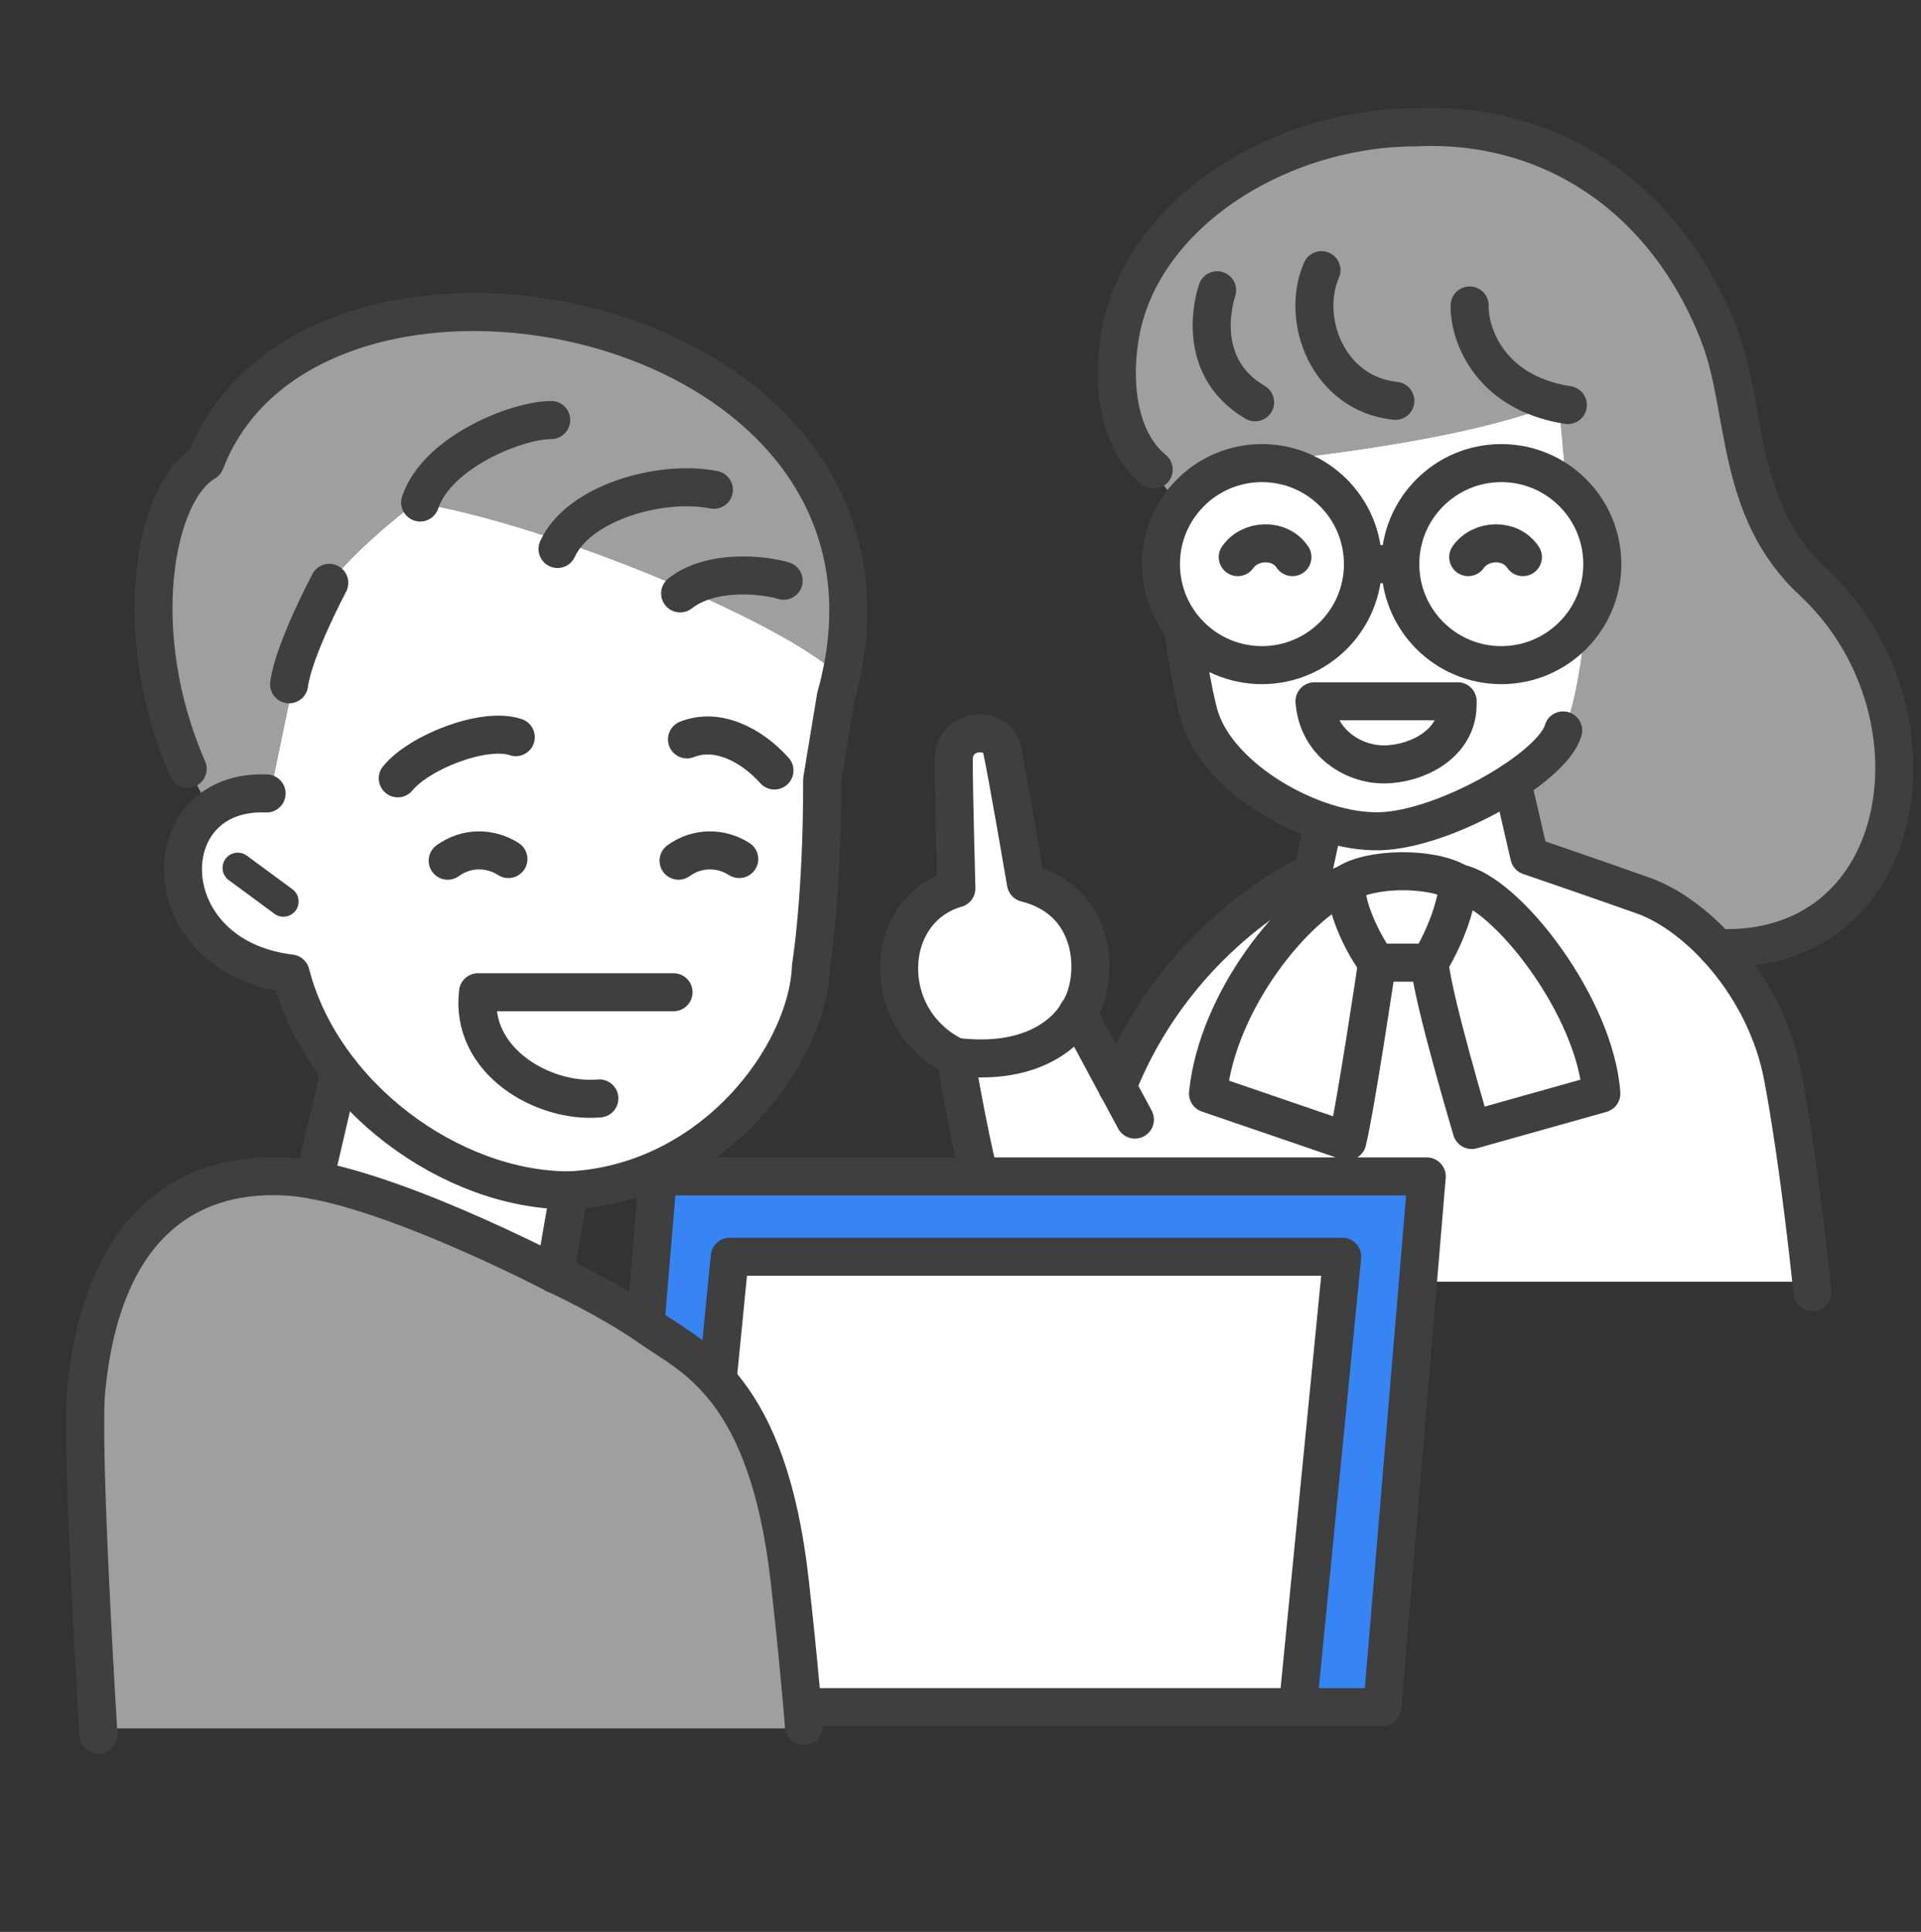 <svg width="180" height="181" viewBox="0 0 180 181" fill="none" xmlns="http://www.w3.org/2000/svg">
<rect x="0" y="0" width="180" height="181" fill="#333333" stroke="none"/>
<g clip-path="url(#clip0_707_5414)">
<path d="M146.254 69.122C147.772 66.157 148.4 60.178 148.571 58.068C149.561 56.572 150.139 54.783 150.139 52.851C150.139 49.95 148.834 47.356 146.782 45.617L146.069 37.792V37.706C146.019 37.728 145.976 37.742 145.927 37.763C136.383 41.676 117.946 43.251 117.946 43.251V43.394C114.967 43.479 112.337 44.955 110.662 47.185L109.629 46.216L107.369 43.315C104.583 40.343 104.212 35.269 105.017 31.064C107.113 20.031 119.785 11.928 132.72 11.928C145.043 11.351 156.047 18.299 161.114 31.442C163.758 38.312 162.532 47.677 169.823 54.455C182.695 66.414 179.131 89.584 160.893 88.814C158.691 86.427 156.225 84.702 153.987 83.911C148.834 82.086 143.297 80.198 143.297 80.198L141.693 73.256C143.824 71.859 145.499 70.37 146.197 69.094L146.254 69.122Z" fill="#A19F9D"/>
<path d="M107.519 120.081C101.376 123.509 94.242 118.905 92.795 114.144C91.041 108.378 89.523 99.021 89.523 99.021C98.461 100.118 100.969 94.93 100.969 94.93L104.69 101.843C110.584 87.076 123.02 81.73 123.02 81.73L123.94 77.447L124.054 77.026C125.85 77.611 127.639 77.917 129.242 77.882C132.898 77.796 137.987 75.68 141.693 73.256L143.297 80.198C143.297 80.198 148.834 82.087 153.987 83.911C156.225 84.702 158.691 86.427 160.893 88.815C163.751 91.908 166.16 96.12 167.051 100.874C168.363 107.837 169.403 117.08 169.724 120.081H107.519ZM137.902 105.877L150.046 102.456C149.497 94.402 141.223 83.626 136.669 82.75C134.124 81.167 128.344 81.346 126.242 82.75C121.338 84.759 114.062 93.782 113.192 102.456L126.242 106.924C127.033 103.774 129.043 90.19 129.043 90.19H133.96C134.146 93.262 137.902 105.877 137.902 105.877Z" fill="white"/>
<path d="M150.046 102.456L137.901 105.877C137.901 105.877 134.145 93.262 133.96 90.19C133.96 90.19 136.269 86.562 136.668 82.749C141.222 83.626 149.497 94.402 150.046 102.456Z" fill="white"/>
<path d="M148.57 58.068C146.881 60.627 143.973 62.316 140.674 62.316C135.45 62.316 131.209 58.083 131.209 52.851C131.209 47.62 135.45 43.387 140.674 43.387C143.004 43.387 145.135 44.221 146.782 45.617C148.834 47.356 150.138 49.951 150.138 52.851C150.138 54.783 149.561 56.572 148.57 58.068Z" fill="white"/>
<path d="M146.197 69.094C145.499 70.369 143.824 71.859 141.693 73.256C137.987 75.679 132.898 77.796 129.242 77.881C127.638 77.917 125.849 77.61 124.053 77.026C118.958 75.373 113.769 71.531 112.422 67.183C111.773 65.102 110.84 58.995 110.84 58.995L110.954 58.895C112.7 60.983 115.316 62.316 118.245 62.316C123.476 62.316 127.709 58.082 127.709 52.851H131.209C131.209 58.082 135.449 62.316 140.674 62.316C143.973 62.316 146.881 60.627 148.57 58.068C148.399 60.178 147.772 66.157 146.254 69.122L146.197 69.094ZM129.677 71.624C132.634 71.624 136.782 69.749 136.583 65.708H123.17C123.469 69.55 126.719 71.624 129.677 71.624Z" fill="white"/>
<path d="M146.069 37.792L146.782 45.618C145.136 44.221 143.005 43.387 140.674 43.387C135.45 43.387 131.209 47.62 131.209 52.852H127.71C127.71 47.62 123.477 43.387 118.245 43.387C118.146 43.387 118.046 43.387 117.953 43.394V43.252C117.953 43.252 136.384 41.676 145.927 37.764C145.969 37.771 146.019 37.785 146.069 37.792Z" fill="white"/>
<path d="M136.583 65.709C136.783 69.749 132.635 71.624 129.677 71.624C126.719 71.624 123.469 69.55 123.17 65.709H136.583Z" fill="white"/>
<path d="M136.668 82.749C136.269 86.562 133.96 90.19 133.96 90.19H129.042C127.816 88.7 125.806 84.588 126.241 82.749C128.344 81.345 134.124 81.167 136.668 82.749Z" fill="white"/>
<path d="M129.043 90.19C129.043 90.19 127.033 103.774 126.242 106.924L113.192 102.455C114.062 93.782 121.339 84.759 126.242 82.749C125.807 84.588 127.817 88.7 129.043 90.19Z" fill="white"/>
<path d="M118.245 43.387C123.476 43.387 127.71 47.62 127.71 52.851C127.71 58.083 123.476 62.316 118.245 62.316C115.316 62.316 112.7 60.983 110.954 58.895C109.6 57.256 108.78 55.154 108.78 52.851C108.78 50.728 109.479 48.768 110.662 47.185C112.337 44.955 114.967 43.479 117.953 43.394C118.045 43.387 118.145 43.387 118.245 43.387Z" fill="white"/>
<path d="M96.123 82.728C103.143 84.481 102.972 92.171 100.969 94.93C100.969 94.93 98.46 100.118 89.523 99.02C82.261 95.514 82.674 85.237 89.609 83.234C89.609 83.234 89.359 74.211 89.359 71.204C89.359 68.196 93.372 67.947 93.871 70.199C94.369 72.458 96.123 82.728 96.123 82.728Z" fill="white"/>
<path d="M129.042 90.19H133.96C133.96 90.19 136.269 86.562 136.668 82.742C134.131 81.167 128.344 81.338 126.241 82.742C125.806 84.581 127.816 88.7 129.042 90.19Z" stroke="#3F3F3F" stroke-width="3.564" stroke-linecap="round" stroke-linejoin="round"/>
<path d="M136.668 82.742C141.222 83.619 149.497 94.395 150.046 102.456L137.901 105.869C137.901 105.869 134.145 93.255 133.96 90.19" stroke="#3F3F3F" stroke-width="3.564" stroke-linecap="round" stroke-linejoin="round"/>
<path d="M129.043 90.19C129.043 90.19 127.026 103.767 126.242 106.924L113.192 102.456C114.062 93.782 121.339 84.759 126.242 82.742" stroke="#3F3F3F" stroke-width="3.564" stroke-linecap="round" stroke-linejoin="round"/>
<path d="M140.674 62.316C145.901 62.316 150.138 58.079 150.138 52.851C150.138 47.624 145.901 43.387 140.674 43.387C135.446 43.387 131.209 47.624 131.209 52.851C131.209 58.079 135.446 62.316 140.674 62.316Z" stroke="#3F3F3F" stroke-width="3.564" stroke-linecap="round" stroke-linejoin="round"/>
<path d="M118.245 62.316C123.472 62.316 127.71 58.079 127.71 52.851C127.71 47.624 123.472 43.387 118.245 43.387C113.018 43.387 108.78 47.624 108.78 52.851C108.78 58.079 113.018 62.316 118.245 62.316Z" stroke="#3F3F3F" stroke-width="3.564" stroke-linecap="round" stroke-linejoin="round"/>
<path d="M131.209 52.851H127.71" stroke="#3F3F3F" stroke-width="3.564" stroke-linecap="round" stroke-linejoin="round"/>
<path d="M142.698 52.196C141.514 50.421 138.756 50.521 137.573 52.196" stroke="#3F3F3F" stroke-width="3.564" stroke-linecap="round" stroke-linejoin="round"/>
<path d="M121.103 52.196C119.92 50.421 117.162 50.521 115.979 52.196" stroke="#3F3F3F" stroke-width="3.564" stroke-linecap="round" stroke-linejoin="round"/>
<path d="M136.583 65.702H123.17C123.469 69.55 126.719 71.617 129.677 71.617C132.635 71.617 136.775 69.743 136.576 65.702H136.583Z" stroke="#3F3F3F" stroke-width="3.564" stroke-linecap="round" stroke-linejoin="round"/>
<path d="M146.468 68.431C145.527 71.874 135.378 77.732 129.242 77.882C123.105 78.031 114.247 73.057 112.415 67.177C111.766 65.103 110.84 58.988 110.84 58.988" stroke="#3F3F3F" stroke-width="3.564" stroke-linecap="round" stroke-linejoin="round"/>
<path d="M123.826 25.312C121.809 29.931 124.439 36.901 130.746 37.557" stroke="#3F3F3F" stroke-width="3.564" stroke-linecap="round" stroke-linejoin="round"/>
<path d="M137.709 28.62C137.624 30.936 139.284 36.766 146.91 37.949" stroke="#3F3F3F" stroke-width="3.564" stroke-linecap="round" stroke-linejoin="round"/>
<path d="M114.048 27.194C114.048 27.194 111.553 34.143 117.604 37.692" stroke="#3F3F3F" stroke-width="3.564" stroke-linecap="round" stroke-linejoin="round"/>
<path d="M108.103 43.999C104.661 41.177 104.154 35.611 105.017 31.064C107.112 20.031 119.784 11.928 132.72 11.928C145.049 11.351 156.046 18.299 161.114 31.442C163.765 38.312 162.539 47.677 169.83 54.455C182.701 66.414 179.138 89.584 160.9 88.814" stroke="#3F3F3F" stroke-width="3.564" stroke-linecap="round" stroke-linejoin="round"/>
<path d="M123.94 77.447L123.02 81.73C123.02 81.73 110.583 87.075 104.689 101.843" stroke="#3F3F3F" stroke-width="3.564" stroke-linecap="round" stroke-linejoin="round"/>
<path d="M111.217 116.774C104.639 125.44 94.554 119.91 92.801 114.144C91.048 108.378 89.53 99.02 89.53 99.02C82.26 95.514 82.681 85.237 89.615 83.234C89.615 83.234 89.366 74.211 89.366 71.204C89.366 68.196 93.378 67.947 93.877 70.199C94.376 72.451 96.129 82.728 96.129 82.728C103.142 84.481 102.978 92.164 100.976 94.922L106.342 104.893" stroke="#3F3F3F" stroke-width="3.564" stroke-linecap="round" stroke-linejoin="round"/>
<path d="M100.969 94.922C100.969 94.922 98.461 100.111 89.523 99.013" stroke="#3F3F3F" stroke-width="3.564" stroke-linecap="round" stroke-linejoin="round"/>
<path d="M141.692 73.256L143.296 80.198C143.296 80.198 148.834 82.087 153.986 83.911C159.132 85.736 165.468 92.449 167.057 100.874C168.647 109.298 169.83 121.072 169.83 121.072" stroke="#3F3F3F" stroke-width="3.564" stroke-linecap="round" stroke-linejoin="round"/>
<path d="M61.65 110.224L57.487 159.942H129.527L133.689 110.224H61.65Z" fill="#3784F5"/>
<path d="M129.527 159.935H57.487L61.642 110.217H133.689L129.527 159.935Z" stroke="#3F3F3F" stroke-width="3.564" stroke-linecap="round" stroke-linejoin="round"/>
<path d="M121.609 159.935H64.223L68.378 117.743H125.764L121.609 159.935Z" fill="white" stroke="#3F3F3F" stroke-width="3.564" stroke-linecap="round" stroke-linejoin="round"/>
<path d="M8.083 130.251C7.605 135.218 8.945 157.947 9.187 161.931H75.333V161.731C75.333 161.731 74.891 155.937 74 148.069C71.941 129.909 64.913 127.179 60.958 124.407C56.995 121.634 51.992 119.368 51.992 119.368C51.992 119.368 38.408 112.241 29.464 110.573C28.623 110.409 27.831 110.302 27.09 110.252C18.581 109.654 9.665 113.816 8.083 130.251Z" fill="#A19F9D"/>
<path d="M52.626 50.72C56.567 52.06 60.573 53.621 64.257 55.225C70.985 58.161 76.63 61.254 78.775 63.456C86.472 28.683 29.114 17.651 19.236 43.294C14.475 46.052 12.102 59.045 17.397 71.574L19.692 75.872C20.982 74.845 22.75 74.247 24.98 74.339L25.308 74.41L27.425 64.183L27.09 64.112C27.425 61.475 29.798 56.657 30.596 55.103C32.948 51.604 38.971 47.078 38.971 47.078C42.905 47.727 47.716 49.053 52.626 50.72Z" fill="#A19F9D"/>
<path d="M64.258 55.225C60.573 53.621 56.568 52.06 52.626 50.721C47.716 49.053 42.905 47.727 38.971 47.079C38.971 47.079 32.949 51.604 30.597 55.104C29.799 56.657 27.425 61.475 27.09 64.112L27.425 64.183L25.308 74.411L24.981 74.34C22.75 74.247 20.982 74.846 19.692 75.872C14.739 79.785 16.877 89.962 27.233 91.209C28.088 94.523 29.699 97.624 31.837 100.353C37.082 107.06 45.456 111.528 53.346 111.528C66.845 110.858 75.689 98.778 75.989 90.532C75.989 90.532 77.065 84.011 77.036 73.064L78.319 65.295C78.49 64.675 78.647 64.062 78.775 63.456C76.63 61.254 70.986 58.161 64.258 55.225Z" fill="white"/>
<path d="M31.837 100.353L29.464 110.573C38.408 112.241 51.992 119.368 51.992 119.368L53.346 111.528C45.457 111.528 37.083 107.06 31.837 100.353Z" fill="white"/>
<path d="M22.279 81.31L26.555 84.46" stroke="#3F3F3F" stroke-width="2.851" stroke-linecap="round" stroke-linejoin="round"/>
<path d="M24.98 74.339C14.183 73.89 14.183 89.634 27.233 91.209C30.183 102.683 42.256 111.528 53.353 111.528C66.852 110.851 75.689 98.778 75.989 90.532C75.989 90.532 77.065 84.011 77.036 73.064L78.319 65.295C88.489 29.076 29.285 17.202 19.236 43.294C14.418 46.088 12.038 59.358 17.583 72.03" stroke="#3F3F3F" stroke-width="3.564" stroke-linecap="round" stroke-linejoin="round"/>
<path d="M64.372 69.272C67.216 68.139 70.401 69.778 72.568 72.187" stroke="#3F3F3F" stroke-width="3.564" stroke-linecap="round" stroke-linejoin="round"/>
<path d="M48.328 69.065C45.435 68.068 39.334 70.412 37.274 72.921" stroke="#3F3F3F" stroke-width="3.564" stroke-linecap="round" stroke-linejoin="round"/>
<path d="M53.346 111.528L51.992 119.361C51.992 119.361 35.75 110.851 27.09 110.245C18.574 109.654 9.665 113.809 8.083 130.244C7.555 135.696 9.223 162.522 9.223 162.522" stroke="#3F3F3F" stroke-width="3.564" stroke-linecap="round" stroke-linejoin="round"/>
<path d="M51.65 39.353C48.478 39.353 40.959 42.325 39.37 47.079" stroke="#3F3F3F" stroke-width="3.564" stroke-linecap="round" stroke-linejoin="round"/>
<path d="M66.894 45.888C61.941 44.898 54.222 47.079 52.241 51.433" stroke="#3F3F3F" stroke-width="3.564" stroke-linecap="round" stroke-linejoin="round"/>
<path d="M73.43 54.405C71.449 53.813 66.596 53.336 63.73 55.595" stroke="#3F3F3F" stroke-width="3.564" stroke-linecap="round" stroke-linejoin="round"/>
<path d="M30.853 54.605C30.853 54.605 27.489 60.94 27.09 64.112" stroke="#3F3F3F" stroke-width="3.564" stroke-linecap="round" stroke-linejoin="round"/>
<path d="M29.464 110.566L31.837 100.353" stroke="#3F3F3F" stroke-width="3.564" stroke-linecap="round" stroke-linejoin="round"/>
<path d="M51.992 119.361C51.992 119.361 56.995 121.634 60.951 124.407C64.913 127.179 71.941 129.909 73.993 148.069C74.884 155.937 75.333 161.731 75.333 161.731" stroke="#3F3F3F" stroke-width="3.564" stroke-linecap="round" stroke-linejoin="round"/>
<path d="M63.11 92.962H44.793C44.002 99.434 50.951 103.382 56.161 102.912" stroke="#3F3F3F" stroke-width="3.564" stroke-linecap="round" stroke-linejoin="round"/>
<path d="M41.95 80.639C43.689 79.378 45.899 79.378 47.638 80.483" stroke="#3F3F3F" stroke-width="3.564" stroke-linecap="round" stroke-linejoin="round"/>
<path d="M63.581 80.639C65.32 79.378 67.529 79.378 69.268 80.483" stroke="#3F3F3F" stroke-width="3.564" stroke-linecap="round" stroke-linejoin="round"/>
</g>
<defs>
<clipPath id="clip0_707_5414">
<rect width="180" height="180" fill="white" transform="translate(0 0.639)"/>
</clipPath>
</defs>
</svg>
